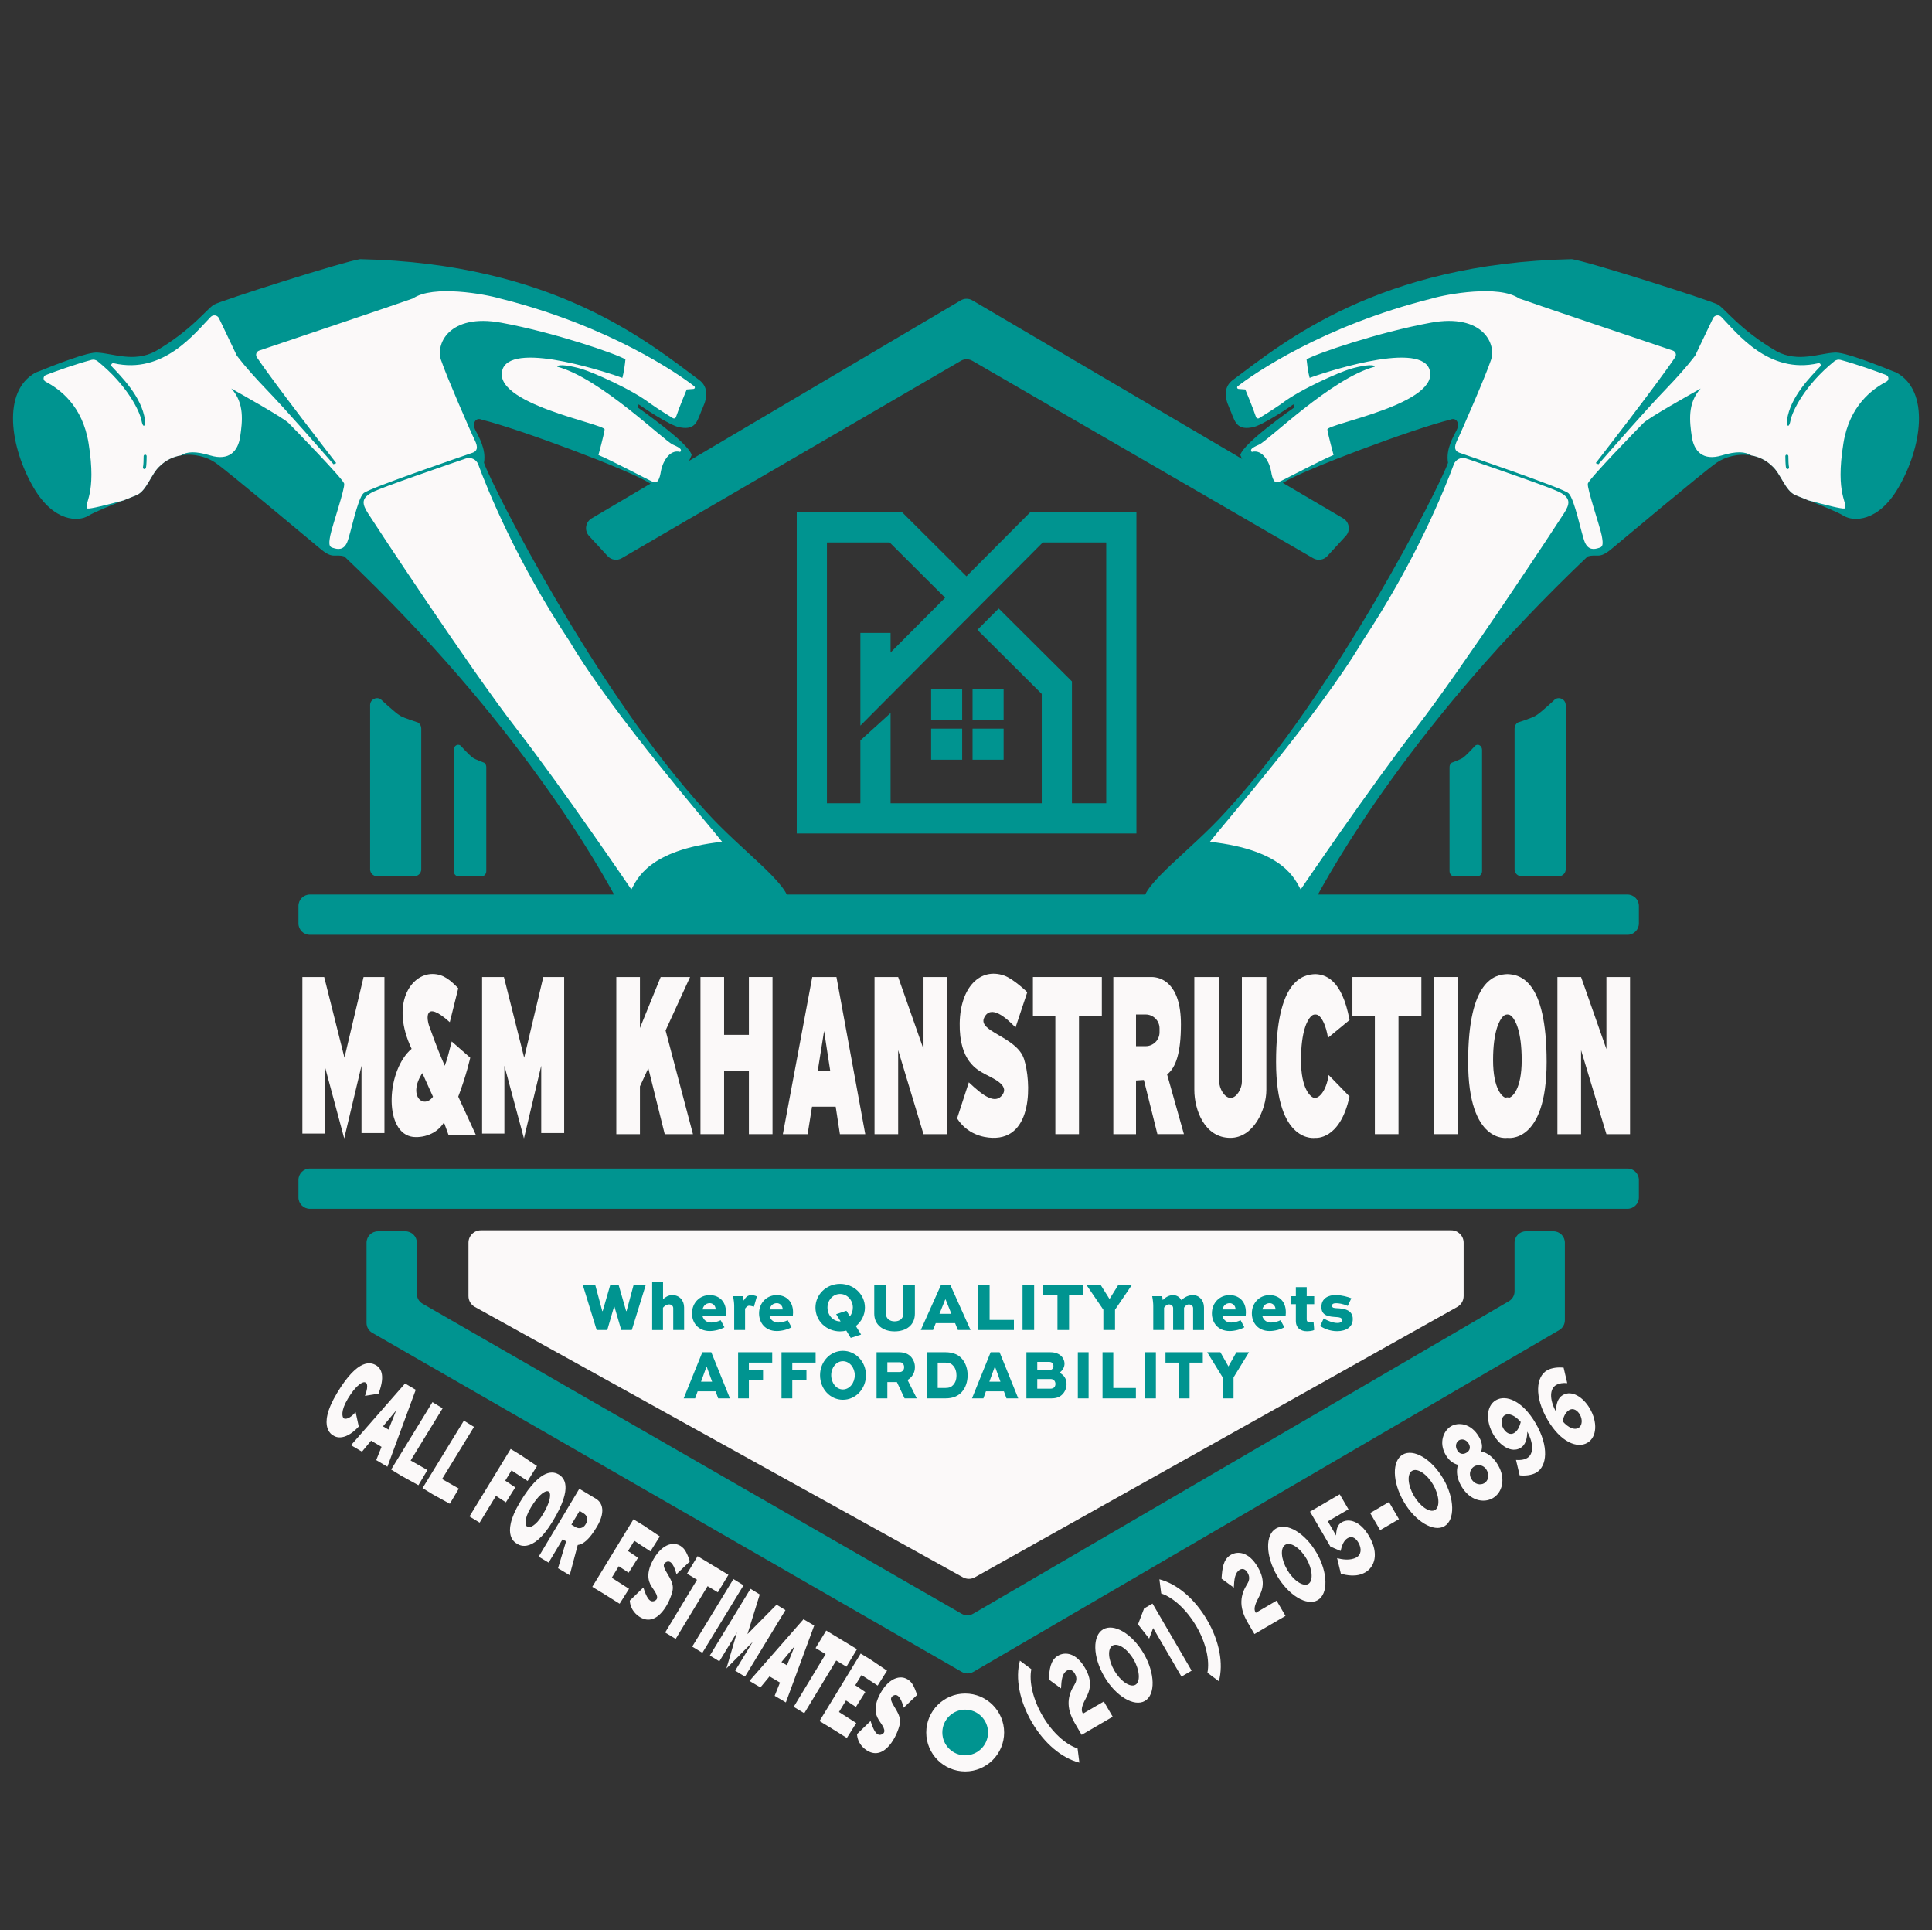 <?xml version="1.0" encoding="utf-8"?>
<!-- Generator: Adobe Illustrator 23.1.0, SVG Export Plug-In . SVG Version: 6.00 Build 0)  -->
<svg version="1.1" id="Layer_4" xmlns="http://www.w3.org/2000/svg" xmlns:xlink="http://www.w3.org/1999/xlink" x="0px" y="0px"
	 viewBox="0 0 960 959" style="enable-background:new 0 0 960 959;" xml:space="preserve">
<rect x="0" y="0" width="960" height="959" fill="#333333" stroke="none"/>
<style type="text/css">
	.st0{fill:#FBF9F9;}
	.st1{fill:#009490;}
</style>
<g>
	<g>
		<path class="st0" d="M481.43,784.39c-1.03,0-2.05-0.26-2.99-0.78L235.96,649.3c-1.96-1.09-3.18-3.16-3.18-5.4v-26.52
			c0-3.4,2.77-6.17,6.17-6.17H721.1c3.4,0,6.17,2.77,6.17,6.17v26.54c0,2.23-1.21,4.29-3.15,5.38L484.44,783.59
			C483.5,784.12,482.46,784.39,481.43,784.39z"/>
	</g>
	<g>
		<g>
			<path class="st1" d="M295.81,638.53l3.46,12.84h0.2l3.72-12.84h4.25l3.69,12.84h0.2l3.46-12.84h6.03l-6.88,22.24h-5.24
				l-3.39-11.58h-0.2l-3.36,11.58h-5.27l-6.85-22.24H295.81z"/>
		</g>
		<g>
			<path class="st1" d="M324.06,660.77v-23.84h5.4v8.51c1.32-1.16,2.8-2.01,4.61-2.01c3.52,0,5.86,2.59,5.86,6.13v11.21h-5.4v-10.86
				c0-1.06-0.86-1.87-2.07-1.87c-1.15,0-2.44,0.89-3.03,1.67v11.07H324.06z"/>
		</g>
		<g>
			<path class="st1" d="M359.98,659.41c-1.81,1.06-4.74,1.87-7.31,1.87c-5.76,0-8.82-4.12-8.82-8.79c0-5.11,3.72-9.06,8.79-9.06
				c4.02,0,8.1,2.45,8.1,8.58c0,0.27,0,0.58-0.1,1.81h-11.59c0.53,1.97,2.11,3.24,4.38,3.24c1.51,0,3.36-0.51,4.68-1.16
				L359.98,659.41z M349.08,650.55h6.52c0-2.08-1.61-3.13-2.86-3.13C350.53,647.42,349.48,648.92,349.08,650.55z"/>
		</g>
		<g>
			<path class="st1" d="M370.22,650.11v10.66h-5.4v-11.92c0-1.29-0.17-2.79-0.53-4.87h4.91c0.07,0.48,0.26,1.6,0.33,2.18
				c0.96-1.7,2.01-2.72,3.82-2.72c0.76,0,2.04,0.24,2.73,0.65l-1.45,5.08c-0.53-0.1-1.65-0.48-2.31-0.48
				C371.53,648.68,371.14,649.05,370.22,650.11z"/>
		</g>
		<g>
			<path class="st1" d="M393.3,659.41c-1.81,1.06-4.74,1.87-7.31,1.87c-5.76,0-8.82-4.12-8.82-8.79c0-5.11,3.72-9.06,8.79-9.06
				c4.02,0,8.1,2.45,8.1,8.58c0,0.27,0,0.58-0.1,1.81h-11.59c0.53,1.97,2.11,3.24,4.38,3.24c1.51,0,3.36-0.51,4.68-1.16
				L393.3,659.41z M382.4,650.55h6.52c0-2.08-1.61-3.13-2.86-3.13C383.85,647.42,382.79,648.92,382.4,650.55z"/>
		</g>
		<g>
			<path class="st1" d="M417.43,637.85c6.85,0,12.35,5.28,12.35,11.75c0,3.71-1.75,7.02-4.51,9.2l2.6,4.22l-5.14,1.67l-2.21-3.61
				c-0.99,0.24-2.04,0.38-3.1,0.38c-6.85,0-12.22-5.28-12.22-11.85C405.21,643.13,410.58,637.85,417.43,637.85z M420.59,651.2
				l1.71,2.79c0.92-1.19,1.48-2.72,1.48-4.39c0-3.68-2.8-6.74-6.35-6.74c-3.52,0-6.26,3.06-6.26,6.74c0,3.75,2.73,6.88,6.26,6.88
				h0.26l-2.21-3.58L420.59,651.2z"/>
		</g>
		<g>
			<path class="st1" d="M454.6,638.53v14.13c0,5.62-4.21,8.79-10.11,8.79c-5.63,0-10.08-3.17-10.08-8.79v-14.13h5.8v14.13
				c0,2.49,1.98,3.81,4.28,3.81c2.54,0,4.35-1.33,4.35-3.81v-14.13H454.6z"/>
		</g>
		<g>
			<path class="st1" d="M457.53,660.77l9.98-22.24h4.77l9.98,22.24h-6.29l-1.38-3.41h-9.62l-1.35,3.41H457.53z M466.81,652.73h5.93
				l-2.86-7.12h-0.2L466.81,652.73z"/>
		</g>
		<g>
			<path class="st1" d="M491.73,638.53v17.23h12.08v5.01h-17.85v-22.24H491.73z"/>
		</g>
		<g>
			<path class="st1" d="M508.1,660.77v-22.24h5.76v22.24H508.1z"/>
		</g>
		<g>
			<path class="st1" d="M518.34,638.53h19.95v5.01h-7.08v17.23h-5.76v-17.23h-7.11V638.53z"/>
		</g>
		<g>
			<path class="st1" d="M562.32,638.53l-8.27,12.16v10.08h-5.79v-10.08l-8.3-12.16h7.05l4.31,6.84l4.25-6.84H562.32z"/>
		</g>
		<g>
			<path class="st1" d="M588.36,660.77h-5.43v-10.86c0-1.02-0.86-1.87-2.07-1.87c-0.99,0-1.81,0.75-2.44,1.63v11.1h-5.37v-11.92
				c0-1.29-0.13-2.76-0.53-4.87h4.97l0.26,1.91c1.25-1.23,3-2.45,5.14-2.45c1.81,0,3.36,0.99,4.18,2.55
				c1.22-1.43,3.42-2.55,5.66-2.55c3.19,0,5.53,2.59,5.53,6.13v11.21h-5.4v-10.86c0-1.09-0.99-1.87-2.11-1.87
				c-0.99,0-1.84,0.75-2.4,1.63V660.77z"/>
		</g>
		<g>
			<path class="st1" d="M618.32,659.41c-1.81,1.06-4.74,1.87-7.31,1.87c-5.76,0-8.82-4.12-8.82-8.79c0-5.11,3.72-9.06,8.79-9.06
				c4.02,0,8.1,2.45,8.1,8.58c0,0.27,0,0.58-0.1,1.81h-11.59c0.53,1.97,2.11,3.24,4.38,3.24c1.51,0,3.36-0.51,4.68-1.16
				L618.32,659.41z M607.42,650.55h6.52c0-2.08-1.61-3.13-2.86-3.13C608.87,647.42,607.82,648.92,607.42,650.55z"/>
		</g>
		<g>
			<path class="st1" d="M638.18,659.41c-1.81,1.06-4.74,1.87-7.31,1.87c-5.76,0-8.83-4.12-8.83-8.79c0-5.11,3.72-9.06,8.79-9.06
				c4.02,0,8.1,2.45,8.1,8.58c0,0.27,0,0.58-0.1,1.81h-11.59c0.53,1.97,2.11,3.24,4.38,3.24c1.51,0,3.36-0.51,4.68-1.16
				L638.18,659.41z M627.28,650.55h6.52c0-2.08-1.61-3.13-2.86-3.13C628.73,647.42,627.67,648.92,627.28,650.55z"/>
		</g>
		<g>
			<path class="st1" d="M649.3,643.98h3.72v3.95h-3.72v7.63c0,0.95,0.49,1.26,1.58,1.26c0.63,0,1.05-0.1,1.81-0.17l0.33,4.05
				c-0.72,0.61-3.1,0.68-3.69,0.68c-2.63,0-5.43-1.29-5.43-5.14v-8.31h-2.63v-3.95h2.63v-4.53h5.4V643.98z"/>
		</g>
		<g>
			<path class="st1" d="M669.68,648.78c-2.54-1.09-4.61-1.33-5.73-1.33c-1.55,0-2.07,0.48-2.07,1.26c0,1.12,1.09,1.16,2.44,1.23
				c2.96,0.14,7.87,0.54,7.87,5.38c0,4.02-3.39,6.03-7.8,6.03c-3.75,0-6.65-1.43-8.43-2.55l1.78-3.78c1.65,1.06,4.61,2.25,6.82,2.25
				c1.75,0,2.27-0.75,2.27-1.46c0-1.23-1.51-1.4-2.6-1.46c-3.62-0.24-7.64-0.41-7.64-5.04c0-4.46,3.72-5.93,7.11-5.93
				c2.8,0,6.32,0.99,7.77,1.63L669.68,648.78z"/>
		</g>
	</g>
	<g>
		<g>
			<path class="st1" d="M339.72,694.73l9.27-22.93h4.44l9.27,22.93h-5.84l-1.28-3.51h-8.93l-1.25,3.51H339.72z M348.34,686.44h5.51
				l-2.66-7.34h-0.18L348.34,686.44z"/>
		</g>
		<g>
			<path class="st1" d="M366.76,694.73V671.8h16.95v5.16h-11.6v3.62h7.04v4.95h-7.04v9.2H366.76z"/>
		</g>
		<g>
			<path class="st1" d="M388.33,694.73V671.8h16.95v5.16h-11.6v3.62h7.04v4.95h-7.04v9.2H388.33z"/>
		</g>
		<g>
			<path class="st1" d="M418.83,671.1c6.36,0,11.47,5.44,11.47,12.11c0,6.78-5.11,12.22-11.47,12.22c-6.36,0-11.35-5.44-11.35-12.22
				C407.48,676.54,412.47,671.1,418.83,671.1z M418.83,690.3c3.3,0,5.9-3.23,5.9-7.09c0-3.79-2.6-6.95-5.9-6.95
				c-3.27,0-5.81,3.16-5.81,6.95C413.02,687.07,415.56,690.3,418.83,690.3z"/>
		</g>
		<g>
			<path class="st1" d="M435.56,694.73V671.8h11.14c3.03,0,4.93,1.02,6.21,2.56c1.07,1.3,1.71,2.98,1.71,4.88
				c0,2.81-1.41,5.02-3.67,6.35l4.59,9.13h-6.06l-3.82-8.08h-4.74v8.08H435.56z M440.92,676.78v4.88H447c1.25,0,2.26-0.88,2.26-2.46
				c0-0.63-0.21-1.26-0.58-1.72c-0.49-0.6-1.13-0.7-1.68-0.7H440.92z"/>
		</g>
		<g>
			<path class="st1" d="M460.59,694.73V671.8h9.21c3.73,0,6.49,1.19,8.35,3.44c1.71,2.07,2.66,4.88,2.66,8
				c0,3.2-0.98,6.14-2.81,8.22c-1.74,1.97-4.25,3.27-8.2,3.27H460.59z M469.67,689.57c2.05,0,3.09-0.53,3.98-1.51
				c1.04-1.16,1.62-2.6,1.62-4.74c0-2-0.52-3.48-1.47-4.63c-0.89-1.09-1.93-1.72-4.13-1.72h-3.73v12.6H469.67z"/>
		</g>
		<g>
			<path class="st1" d="M482.98,694.73l9.27-22.93h4.44l9.27,22.93h-5.84l-1.29-3.51h-8.93l-1.25,3.51H482.98z M491.61,686.44h5.51
				l-2.66-7.34h-0.18L491.61,686.44z"/>
		</g>
		<g>
			<path class="st1" d="M510.02,694.73V671.8h11.87c2.66,0,4.65,0.88,5.87,2.39c0.76,0.95,1.19,2.11,1.19,3.3
				c0,1.79-0.98,3.44-2.48,4.49c2.29,1.23,3.49,3.09,3.49,5.62c0,1.93-0.7,3.62-1.87,4.95c-1.47,1.58-3.18,2.18-5.75,2.18H510.02z
				 M515.41,676.61v4.07h5.81c0.83,0,1.38-0.21,1.74-0.63c0.31-0.35,0.49-0.84,0.49-1.41c0-0.56-0.18-1.02-0.49-1.37
				c-0.34-0.39-0.76-0.67-1.74-0.67H515.41z M515.41,685.11v4.81h6.52c0.89,0,1.53-0.25,1.93-0.7c0.37-0.42,0.58-1.02,0.58-1.68
				c0-0.63-0.21-1.23-0.58-1.65c-0.49-0.56-1.04-0.77-1.93-0.77H515.41z"/>
		</g>
		<g>
			<path class="st1" d="M535.57,694.73V671.8h5.35v22.93H535.57z"/>
		</g>
		<g>
			<path class="st1" d="M553.19,671.8v17.77h11.23v5.16h-16.58V671.8H553.19z"/>
		</g>
		<g>
			<path class="st1" d="M569.01,694.73V671.8h5.35v22.93H569.01z"/>
		</g>
		<g>
			<path class="st1" d="M579.13,671.8h18.54v5.16h-6.58v17.77h-5.35v-17.77h-6.61V671.8z"/>
		</g>
		<g>
			<path class="st1" d="M620.62,671.8l-7.68,12.53v10.39h-5.38v-10.39l-7.71-12.53h6.55l4.01,7.06l3.95-7.06H620.62z"/>
		</g>
	</g>
	<g>
		<g>
			<path class="st0" d="M512.46,829.28c-1.21,6.13,0.78,14.97,5.61,23.24c4.79,8.22,11.44,14.18,17.37,16.15l0.9,7.03
				c-8.81-2.26-17.48-9.55-23.61-20.06s-8.32-21.82-5.94-30.6L512.46,829.28z"/>
		</g>
		<g>
			<path class="st0" d="M534.1,856.16c-4.76-8.16-3.47-13.95-0.22-19.15c0.83-1.35,1.55-3.19,0.22-5.48
				c-1.33-2.29-2.89-2.17-3.91-1.57c-2.42,1.41-2.79,4.78-2.97,8.89l-6.1-4.47c0.37-5.01,0.75-9.56,4.57-11.79
				c3.63-2.12,9.11-1.38,13.42,6.02c4.11,7.04,2.38,11.51,0.2,15.62c-1.83,3.43-2.16,5.43-1.34,6.84l0.17,0.29l10.34-6.03l4.42,7.57
				l-15.44,9.01L534.1,856.16z"/>
		</g>
		<g>
			<path class="st0" d="M548.14,809.49c5.34-3.12,14.37,2.08,20.19,12.06c5.65,9.69,5.9,20.4,0.56,23.51s-14.51-2.39-20.16-12.08
				C542.91,823.01,542.79,812.61,548.14,809.49z M564.2,837.03c2.61-1.52,2.08-7.43-0.9-12.54c-3.15-5.4-7.86-8.48-10.47-6.95
				c-2.64,1.54-2.22,7.12,0.93,12.52C556.74,835.16,561.56,838.57,564.2,837.03z"/>
		</g>
		<g>
			<path class="st0" d="M565.47,807.01l3.01-7.89l4.19-2.45l19.45,33.34l-5.06,2.95l-14.07-24.13l-1.98,5.25L565.47,807.01z"/>
		</g>
		<g>
			<path class="st0" d="M576.1,784.61c8.81,2.26,17.58,9.73,23.71,20.24c6.13,10.51,8.21,21.65,5.84,30.43l-5.68-4.24
				c1.21-6.13-0.71-14.85-5.5-23.07c-4.83-8.28-11.54-14.36-17.47-16.32L576.1,784.61z"/>
		</g>
		<g>
			<path class="st0" d="M619.97,806.07c-4.76-8.16-3.47-13.95-0.22-19.15c0.84-1.35,1.55-3.19,0.22-5.48s-2.89-2.17-3.92-1.57
				c-2.42,1.41-2.79,4.78-2.97,8.89l-6.1-4.47c0.37-5.01,0.75-9.56,4.57-11.79c3.63-2.12,9.11-1.38,13.42,6.02
				c4.11,7.04,2.39,11.51,0.2,15.62c-1.83,3.43-2.16,5.43-1.34,6.84l0.17,0.29l10.34-6.04l4.42,7.57l-15.44,9.01L619.97,806.07z"/>
		</g>
		<g>
			<path class="st0" d="M634.01,759.4c5.34-3.12,14.37,2.08,20.19,12.06c5.65,9.69,5.9,20.4,0.56,23.51
				c-5.34,3.12-14.51-2.39-20.16-12.08C628.78,772.92,628.67,762.52,634.01,759.4z M650.07,786.93c2.61-1.52,2.08-7.43-0.9-12.54
				c-3.15-5.4-7.86-8.48-10.47-6.95c-2.64,1.54-2.22,7.12,0.93,12.52C642.61,785.07,647.43,788.47,650.07,786.93z"/>
		</g>
		<g>
			<path class="st0" d="M666.28,781.88l-1.88-7.79c2.35,0.67,6.61,1.41,9.72-0.4c2.14-1.25,2.69-4.17,0.84-7.34
				c-1.75-2.99-3.75-3.08-5.34-2.16c-1.96,1.14-2.87,3.72-3.49,6.36l-5.05-2.17l-10.14-17.38l14.76-8.61l4.35,7.46l-10.25,5.98
				l4.11,7.04c0.07-2.95,0.61-5.31,2.75-6.56c3.48-2.03,9.13-0.84,13.62,6.85c5.17,8.86,2.64,15.38-1.8,17.97
				C673.97,783.77,668.98,782.51,666.28,781.88z"/>
		</g>
		<g>
			<path class="st0" d="M680.82,751.69l9.35-5.46l4.96,8.51l-9.35,5.46L680.82,751.69z"/>
		</g>
		<g>
			<path class="st0" d="M696.99,722.66c5.34-3.12,14.37,2.08,20.19,12.06c5.65,9.69,5.9,20.4,0.56,23.52
				c-5.34,3.12-14.51-2.39-20.16-12.08C691.76,736.18,691.64,725.78,696.99,722.66z M713.05,750.2c2.61-1.52,2.08-7.43-0.9-12.54
				c-3.15-5.4-7.86-8.48-10.47-6.95c-2.64,1.54-2.22,7.12,0.93,12.52C705.59,748.33,710.41,751.74,713.05,750.2z"/>
		</g>
		<g>
			<path class="st0" d="M726.15,738.38c-2.33-3.99-2.67-7.72-1.65-10.6c-2.29-0.71-4.41-1.99-6.12-4.93
				c-3.63-6.22-1.01-12.16,2.65-14.29c3.51-2.05,9.86-1.58,13.8,5.17c1.54,2.64,2.02,4.96,1.13,7.37c2.98,0.54,6.06,2.76,8.36,6.69
				c4.14,7.1,2.04,13.84-2.53,16.5C737.16,746.99,730.29,745.49,726.15,738.38z M729.79,717.22c-1.34-2.29-3.54-2.42-4.78-1.7
				c-1.27,0.74-2.24,2.72-0.91,5.01c1.03,1.76,2.7,2.28,4.54,1.21C730.47,720.68,730.82,718.98,729.79,717.22z M738.73,730.34
				c-1.61-2.76-4.44-2.84-6.15-1.84c-1.71,1-3.07,3.52-1.46,6.28c1.61,2.76,4.49,3.2,6.36,2.12
				C739.37,735.79,740.34,733.1,738.73,730.34z"/>
		</g>
		<g>
			<path class="st0" d="M753.29,725.31c1.95,0.2,4.01-0.05,5.56-0.96c2.98-1.74,3.51-6.69,0.06-13.1c-0.08,3.43-0.84,6.63-3.39,8.11
				c-4.63,2.7-10.3-1.23-13.45-6.63c-3.9-6.69-3.64-14.24,1.23-17.09c5-2.92,13.21,0.24,19.75,11.45
				c6.78,11.62,5.66,21.41,0.31,24.52c-2.39,1.4-5.72,1.61-8.25,1.35L753.29,725.31z M755.66,706.46c-2.97-3.38-5.95-4.56-7.9-3.41
				c-2.02,1.18-2.08,4.36-0.74,6.65c1.06,1.82,3.11,3.54,5.37,2.21C754.12,710.89,755.08,708.68,755.66,706.46z"/>
		</g>
		<g>
			<path class="st0" d="M778.75,687.16c-1.95-0.2-3.97,0.04-5.56,0.96c-2.98,1.74-3.54,6.71-0.06,13.17
				c0.05-3.49,0.84-6.7,3.38-8.19c4.66-2.72,10.3,1.23,13.45,6.63c3.9,6.69,3.64,14.24-1.23,17.08c-4.97,2.9-13.21-0.24-19.75-11.45
				c-6.78-11.62-5.66-21.41-0.31-24.52c2.42-1.41,5.75-1.63,8.28-1.37L778.75,687.16z M776.42,706.07c2.91,3.34,5.94,4.48,7.87,3.36
				c2.05-1.2,2.08-4.36,0.74-6.65c-1.06-1.82-3.07-3.56-5.34-2.23C777.92,701.57,776.93,703.8,776.42,706.07z"/>
		</g>
	</g>
	<g>
		<g>
			<g>
				<polygon class="st1" points="532.64,405.16 517.64,405.16 517.64,344.76 485.66,312.92 496.25,302.29 532.64,338.53 				"/>
			</g>
		</g>
		<g>
			<g>
				<path class="st1" d="M564.68,414.08H395.9V254.5h52.37l31.95,31.82l31.69-31.82h52.77V414.08z M410.9,399.08h138.78V269.5
					h-31.54l-90.62,90.99v-46.04h15v9.72l27.11-27.22l-27.56-27.45H410.9V399.08z"/>
			</g>
		</g>
		<g>
			<g>
				<g>
					<polygon class="st1" points="442.52,406.58 427.52,406.58 427.52,367.84 442.52,354.24 					"/>
				</g>
			</g>
		</g>
		<g>
			<g>
				<g>
					<rect x="462.67" y="342.33" class="st1" width="15.43" height="15.43"/>
				</g>
			</g>
			<g>
				<g>
					<rect x="483.26" y="342.33" class="st1" width="15.43" height="15.43"/>
				</g>
			</g>
		</g>
		<g>
			<g>
				<g>
					<rect x="462.67" y="362" class="st1" width="15.43" height="15.43"/>
				</g>
			</g>
			<g>
				<g>
					<rect x="483.26" y="362" class="st1" width="15.43" height="15.43"/>
				</g>
			</g>
		</g>
	</g>
	<g>
		<g>
			<path class="st1" d="M808.68,464.42H153.97c-3.13,0-5.67-2.54-5.67-5.67v-8.66c0-3.13,2.54-5.67,5.67-5.67h654.71
				c3.13,0,5.67,2.54,5.67,5.67v8.66C814.35,461.88,811.81,464.42,808.68,464.42z"/>
		</g>
	</g>
	<g>
		<g>
			<path class="st1" d="M808.68,600.55H153.97c-3.13,0-5.67-2.54-5.67-5.67v-8.66c0-3.13,2.54-5.67,5.67-5.67h654.71
				c3.13,0,5.67,2.54,5.67,5.67v8.66C814.35,598.01,811.81,600.55,808.68,600.55z"/>
		</g>
	</g>
	<g>
		<g>
			<path class="st1" d="M652.52,277.34l-169.38-98.1c-1.76-1.02-3.93-1.02-5.69,0.01l-168.52,98.07c-2.3,1.34-5.22,0.9-7.02-1.06
				l-9.21-10c-2.45-2.65-1.82-6.89,1.29-8.72l183.4-108.31c1.77-1.05,3.98-1.05,5.76-0.01l184.27,108.32
				c3.11,1.83,3.74,6.06,1.3,8.72l-9.18,10.01C657.75,278.22,654.83,278.67,652.52,277.34z"/>
		</g>
	</g>
	<g>
		<g>
			<path class="st1" d="M568.08,447.94c0,9,83.52,2.52,83.52,2.52c10.44-19.8,50.4-91.44,137.28-174c4.8-1.44,5.57,1.43,11.55-3.49
				c5.97-4.91,46-38.55,52.5-43.06c4.13-2.87,10.75-4.8,17.21-3.67c3.7,0.63,7.34,2.26,10.43,5.29c4.33,3.79,6.5,12.28,11.56,14.45
				c1.5,0.64,3.82,1.56,6.45,2.6c6.24,2.47,14.27,5.67,17.57,7.7c4.7,2.89,17.05,3.25,27.1-13.91
				c11.74-20.05,15.89-48.05-0.91-57.26c-9.93-3.97-26.19-10.48-30.88-9.93c-7.41,0.36-17.89,4.99-28.54-0.58
				c-18.25-10.62-25.83-21.28-29.27-23.27c-3.43-1.98-64.66-21.49-72.61-22.58c-96.08,2.03-143.36,41.39-168.56,60.11
				c-4.08,3.12-4.32,7.92-1.68,13.68c2.64,5.76,2.88,11.28,11.04,9.84c5.04-0.48,20.88-11.52,20.88-11.52l0.24,1.68
				c0,0-25.2,17.52-26.64,23.52c3.6,8.88,11.04,20.16,21.36,13.68c10.32-6.48,65.04-26.88,82.8-31.2c3.12-1.44,5.04,1.68,3.36,5.04
				s-5.52,9.6-4.32,16.32c-3.84,11.28-55.78,114-110.45,173.4C591.84,422.38,568.08,438.94,568.08,447.94z"/>
		</g>
		<g>
			<path class="st0" d="M646.29,441.9c-2.71-4.74-8.12-19.62-45.1-23.68c4.74-6.31,54.48-63.53,75.6-99.29
				c26.75-40.33,41.08-75.99,45.59-88.21c0.92-2.49,3.65-3.79,6.16-2.93c11.43,3.91,40.73,14,45.92,16.5
				c6.48,3.12,5.52,6.24,2.64,10.8s-50.88,77.52-73.44,106.56S646.29,441.9,646.29,441.9z"/>
		</g>
		<g>
			<g>
				<path class="st0" d="M670.88,183.32c-5.18,1.54-24.72,9.97-34.11,17.25c-4.9,3.36-9.18,6-11.14,7.18
					c-0.57,0.35-1.31,0.07-1.52-0.57c-1.76-5.22-5.35-13.7-5.35-13.7l-3.34-0.25c-0.68-0.05-0.94-0.9-0.41-1.32
					c7.47-5.88,42.18-30.06,96.67-43.65c7.09-2.1,33.15-6.89,43.11,0c9.96,3.55,63.76,21.65,76.45,25.92
					c1.38,0.47,1.93,2.12,1.12,3.33c-8.99,13.41-39.44,52.56-39.44,52.56l1.34,0.58c5.17-5.94,23.38-26.83,33.53-37.36
					c10.15-10.54,14.56-16.67,14.56-16.67c3.94-8.26,7.09-14.85,8.83-18.5c0.77-1.6,2.87-1.94,4.11-0.68
					c7.81,7.96,23.45,28.69,48.22,23.01c0.94-0.22,1.61,0.89,0.95,1.6c-4.39,4.72-14.95,15.01-16.5,26.65
					c-0.24,3.18,0.96,4.32,1.79,0c0.81-4.2,6.8-17.17,21.77-29.27c0.85-0.68,1.99-0.92,3.05-0.64c8.31,2.24,17.51,5.57,22.6,7.5
					c1.46,0.55,1.59,2.56,0.21,3.29c-7.21,3.8-18.35,12.01-21.37,30.5c-4.28,26.25,2.6,29.84,0.53,32.55
					c-1.45,0.27-9.51-1.77-17.96-4.05c-2.63-1.04-4.95-1.96-6.45-2.6c-5.06-2.17-7.23-10.66-11.56-14.45
					c-3.09-3.03-6.73-4.66-10.43-5.29c-3.01-1.9-7.22-2.21-14.63,0.03c-9.38,2.83-13.8-2.12-14.86-9.37
					c-1.06-7.26-2.3-16.63,4.42-23.89c-5.31,3.01-25.83,14.51-28.48,17.16c-2.66,2.66-27.07,27.78-27.6,30.08
					c-0.53,2.3,6.01,21.23,6.9,25.83c0.88,4.6,0.5,5.69-1.44,6.14c-2.3,0.77-5.17,1.15-6.89-2.68c-1.73-3.83-5.13-21.84-8.22-24.52
					c-3.09-2.69-52.14-19.35-54.24-20.12c-2.11-0.77-2.88-2.49-0.96-6.32c1.91-3.83,14.37-32.57,16.48-39.09
					c3.44-8.24-3.65-23.95-29.7-19.16c-26.06,4.79-56.9,15.33-61.69,18.2c0.57,5.94,1.53,9.2,1.53,9.2
					c4.02-1.53,53.64-18.58,59.39-4.6c6.71,17.44-50.96,27.4-50.58,30.27c0.39,2.88,3.07,12.65,3.07,12.65
					c-5.75,2.3-24.91,12.45-27.21,13.41c-2.3,0.96-3.26-1.72-3.83-5.36c-0.58-3.64-3.88-11.13-9.58-9.58
					c-0.77-0.96-0.77-1.73,3.64-3.64c4.41-1.92,36.21-33.15,57.48-38.71C682.56,180.64,676.05,181.79,670.88,183.32z M888.23,233.03
					c0.07,0,0.14-0.01,0.21-0.03c0.4-0.11,0.63-0.53,0.52-0.93c-0.24-0.83-0.33-3.72-0.33-5.46c0-0.41-0.34-0.75-0.75-0.75l0,0
					c-0.41,0-0.75,0.34-0.75,0.75c0,0.46,0.01,4.57,0.38,5.87C887.61,232.82,887.91,233.03,888.23,233.03z"/>
			</g>
		</g>
	</g>
	<g>
		<g>
			<path class="st1" d="M391.92,447.94c0,9-83.52,2.52-83.52,2.52c-10.44-19.8-50.4-91.44-137.28-174
				c-4.8-1.44-5.57,1.43-11.55-3.49c-5.97-4.91-46-38.55-52.5-43.06c-4.13-2.87-10.75-4.8-17.21-3.67
				c-3.7,0.63-7.34,2.26-10.43,5.29c-4.33,3.79-6.5,12.28-11.56,14.45c-1.5,0.64-3.82,1.56-6.45,2.6
				c-6.24,2.47-14.27,5.67-17.57,7.7c-4.7,2.89-17.05,3.25-27.1-13.91c-11.74-20.05-15.89-48.05,0.91-57.26
				c9.93-3.97,26.19-10.48,30.88-9.93c7.41,0.36,17.89,4.99,28.54-0.58c18.25-10.62,25.83-21.28,29.27-23.27
				c3.43-1.98,64.66-21.49,72.61-22.58c96.08,2.03,143.36,41.39,168.56,60.11c4.08,3.12,4.32,7.92,1.68,13.68
				c-2.64,5.76-2.88,11.28-11.04,9.84c-5.04-0.48-20.88-11.52-20.88-11.52l-0.24,1.68c0,0,25.2,17.52,26.64,23.52
				c-3.6,8.88-11.04,20.16-21.36,13.68c-10.32-6.48-65.04-26.88-82.8-31.2c-3.12-1.44-5.04,1.68-3.36,5.04s5.52,9.6,4.32,16.32
				c3.84,11.28,55.78,114,110.45,173.4C368.16,422.38,391.92,438.94,391.92,447.94z"/>
		</g>
		<g>
			<path class="st0" d="M313.71,441.9c2.71-4.74,8.12-19.62,45.1-23.68c-4.74-6.31-54.48-63.53-75.6-99.29
				c-26.75-40.33-41.08-75.99-45.59-88.21c-0.92-2.49-3.65-3.79-6.16-2.93c-11.43,3.91-40.73,14-45.92,16.5
				c-6.48,3.12-5.52,6.24-2.64,10.8c2.88,4.56,50.88,77.52,73.44,106.56S313.71,441.9,313.71,441.9z"/>
		</g>
		<g>
			<g>
				<path class="st0" d="M276.86,182.17c21.27,5.56,53.07,36.79,57.48,38.71c4.41,1.91,4.41,2.68,3.64,3.64
					c-5.7-1.55-9,5.94-9.58,9.58c-0.57,3.64-1.53,6.32-3.83,5.36c-2.3-0.96-21.46-11.11-27.21-13.41c0,0,2.68-9.77,3.07-12.65
					c0.38-2.87-57.29-12.83-50.58-30.27c5.75-13.98,55.37,3.07,59.39,4.6c0,0,0.96-3.26,1.53-9.2c-4.79-2.87-35.63-13.41-61.69-18.2
					c-26.05-4.79-33.14,10.92-29.7,19.16c2.11,6.52,14.57,35.26,16.48,39.09c1.92,3.83,1.15,5.55-0.96,6.32
					c-2.1,0.77-51.15,17.43-54.24,20.12c-3.09,2.68-6.49,20.69-8.22,24.52c-1.72,3.83-4.59,3.45-6.89,2.68
					c-1.94-0.45-2.32-1.54-1.44-6.14c0.89-4.6,7.43-23.53,6.9-25.83c-0.53-2.3-24.94-27.42-27.6-30.08
					c-2.65-2.65-23.17-14.15-28.48-17.16c6.72,7.26,5.48,16.63,4.42,23.89c-1.06,7.25-5.48,12.2-14.86,9.37
					c-7.41-2.24-11.62-1.93-14.63-0.03c-3.7,0.63-7.34,2.26-10.43,5.29c-4.33,3.79-6.5,12.28-11.56,14.45
					c-1.5,0.64-3.82,1.56-6.45,2.6c-8.45,2.28-16.51,4.32-17.96,4.05c-2.07-2.71,4.81-6.3,0.53-32.55
					c-3.02-18.49-14.16-26.7-21.37-30.5c-1.38-0.73-1.25-2.74,0.21-3.29c5.09-1.93,14.29-5.26,22.6-7.5
					c1.06-0.28,2.2-0.04,3.05,0.64c14.97,12.1,20.96,25.07,21.77,29.27c0.83,4.32,2.03,3.18,1.79,0
					c-1.55-11.64-12.11-21.93-16.5-26.65c-0.66-0.71,0.01-1.82,0.95-1.6c24.77,5.68,40.41-15.05,48.22-23.01
					c1.24-1.26,3.34-0.92,4.11,0.68c1.74,3.65,4.89,10.24,8.83,18.5c0,0,4.41,6.13,14.56,16.67c10.15,10.53,28.36,31.42,33.53,37.36
					l1.34-0.58c0,0-30.45-39.15-39.44-52.56c-0.81-1.21-0.26-2.86,1.12-3.33c12.69-4.27,66.49-22.37,76.45-25.92
					c9.96-6.89,36.02-2.1,43.11,0c54.49,13.59,89.21,37.77,96.67,43.65c0.53,0.42,0.27,1.27-0.41,1.32l-3.34,0.25
					c0,0-3.59,8.48-5.35,13.7c-0.21,0.64-0.95,0.91-1.52,0.57c-1.95-1.18-6.24-3.82-11.14-7.18c-9.39-7.28-28.93-15.71-34.11-17.25
					C283.95,181.79,277.44,180.64,276.86,182.17z M72.49,232.49c0.37-1.3,0.38-5.4,0.38-5.87c0-0.41-0.34-0.75-0.75-0.75l0,0
					c-0.41,0-0.75,0.34-0.75,0.75c0,1.74-0.09,4.62-0.33,5.46c-0.11,0.4,0.12,0.81,0.52,0.93c0.07,0.02,0.14,0.03,0.21,0.03
					C72.09,233.03,72.39,232.82,72.49,232.49z"/>
			</g>
		</g>
	</g>
	<g>
		<g>
			<path class="st1" d="M205.88,435.33h-18.52c-1.9,0-3.45-1.54-3.45-3.45v-81.57c0-2.71,2.98-4.36,5.27-2.92
				c0,0,6.98,6.62,9.72,8.23c2.03,1.19,8.8,3.33,8.8,3.33c1.01,0.63,1.62,1.73,1.62,2.92v70
				C209.33,433.78,207.79,435.33,205.88,435.33z"/>
		</g>
		<g>
			<path class="st1" d="M239.44,435.33h-11.77c-1.21,0-2.19-1.14-2.19-2.55v-60.22c0-2,1.89-3.22,3.35-2.16c0,0,4.43,4.89,6.18,6.08
				c1.29,0.88,5.59,2.46,5.59,2.46c0.64,0.47,1.03,1.28,1.03,2.16v51.68C241.63,434.19,240.65,435.33,239.44,435.33z"/>
		</g>
	</g>
	<g>
		<g>
			<path class="st1" d="M756.02,435.33h18.52c1.9,0,3.45-1.54,3.45-3.45v-81.57c0-2.71-2.98-4.36-5.27-2.92c0,0-6.98,6.62-9.72,8.23
				c-2.03,1.19-8.8,3.33-8.8,3.33c-1.01,0.63-1.62,1.73-1.62,2.92v70C752.57,433.78,754.11,435.33,756.02,435.33z"/>
		</g>
		<g>
			<path class="st1" d="M722.46,435.33h11.77c1.21,0,2.19-1.14,2.19-2.55v-60.22c0-2-1.89-3.22-3.35-2.16c0,0-4.43,4.89-6.18,6.08
				c-1.29,0.88-5.59,2.46-5.59,2.46c-0.64,0.47-1.03,1.28-1.03,2.16v51.68C720.27,434.19,721.25,435.33,722.46,435.33z"/>
		</g>
	</g>
	<g>
		<g>
			<path class="st1" d="M479.6,876.08c-8.47,0-15.35-6.89-15.35-15.35c0-8.46,6.89-15.35,15.35-15.35c8.47,0,15.35,6.89,15.35,15.35
				C494.95,869.2,488.07,876.08,479.6,876.08z"/>
		</g>
		<g>
			<path class="st0" d="M479.6,849.38c6.27,0,11.35,5.08,11.35,11.35c0,6.27-5.08,11.35-11.35,11.35s-11.35-5.08-11.35-11.35
				C468.25,854.46,473.33,849.38,479.6,849.38 M479.6,841.38c-10.67,0-19.35,8.68-19.35,19.35c0,10.67,8.68,19.35,19.35,19.35
				s19.35-8.68,19.35-19.35C498.95,850.06,490.27,841.38,479.6,841.38L479.6,841.38z"/>
		</g>
	</g>
	<g>
		<g>
			<polygon class="st0" points="171.16,525.48 161.09,485.39 150.25,485.39 150.25,563.17 161.33,563.17 161.33,529.46 
				171.04,565.58 179.63,529.46 179.63,562.93 191.03,562.93 191.03,485.39 180.66,485.39 			"/>
		</g>
		<g>
			<polygon class="st0" points="260.46,525.48 250.39,485.39 239.55,485.39 239.55,563.17 250.63,563.17 250.63,529.46 
				260.35,565.58 268.93,529.46 268.93,562.93 280.33,562.93 280.33,485.39 269.96,485.39 			"/>
		</g>
		<g>
			<path class="st0" d="M233.66,525.48c-9.2-8.06-9.2-8.06-9.2-8.06c-3.26,12.84-2.87,9.77-3.45,12.07
				c-4.95-11.3-6.33-16.11-7.47-18.97c-1.78-4.46-2.87-14.18,9.96-2.68l4.21-16.86c-3.64-3.64-7.09-7.09-12.84-7.09
				c-10.73,0-20.96,14.8-10.35,37.17c-12.3,10.39-13.94,40.25-0.48,43.56c3.9,0.96,12.24-0.04,16.57-6.96
				c2.3,6.32,2.3,6.32,2.3,6.32h13.6l-8.81-19.16C231.74,534.28,233.66,525.48,233.66,525.48z M209.86,533.12l5.3,11.75
				C210.47,551.23,202.43,544.43,209.86,533.12z"/>
		</g>
		<g>
			<polygon class="st0" points="372.12,514.13 359.8,514.13 359.8,485.39 348.06,485.39 348.06,563.47 359.8,563.47 359.8,531.96 
				372.12,531.96 372.12,563.47 383.86,563.47 383.86,485.39 372.12,485.39 			"/>
		</g>
		<g>
			<polygon class="st0" points="458.89,521.23 446.29,485.39 434.55,485.39 434.55,563.47 446.29,563.47 446.29,521.71 
				458.89,563.47 470.64,563.47 470.64,485.39 458.89,485.39 			"/>
		</g>
		<g>
			<polygon class="st0" points="513.25,504.86 524.4,504.86 524.4,563.47 536.14,563.47 536.14,504.86 547.5,504.86 547.5,485.39 
				513.25,485.39 			"/>
		</g>
		<g>
			<rect x="712.58" y="485.39" class="st0" width="11.74" height="78.08"/>
		</g>
		<g>
			<polygon class="st0" points="672.01,504.86 683.16,504.86 683.16,563.47 694.91,563.47 694.91,504.86 706.27,504.86 
				706.27,485.39 672.01,485.39 			"/>
		</g>
		<g>
			<polygon class="st0" points="342.9,485.39 328.29,485.39 317.98,510.73 317.98,485.39 306.24,485.39 306.24,563.47 
				317.98,563.47 317.98,539.72 322.14,530.67 330.3,563.47 344.33,563.47 330.72,511.95 			"/>
		</g>
		<g>
			<path class="st0" d="M403.61,485.39l-14.61,78.08h12.31l2.18-13.67h11.76l2.1,13.67h12.6l-14.32-78.08H403.61z M406.34,531.96
				l3.15-19.76l3.04,19.76H406.34z"/>
		</g>
		<g>
			<polygon class="st0" points="798.22,485.39 798.22,521.23 785.62,485.39 773.87,485.39 773.87,563.47 785.62,563.47 
				785.62,521.71 798.22,563.47 809.96,563.47 809.96,485.39 			"/>
		</g>
		<g>
			<path class="st0" d="M586.8,508.91c0-20.62-9.99-23.52-14.67-23.52c-4.67,0-18.92,0-18.92,0v78.08h11.27v-26.68
				c1.07-0.08,2.36-0.16,3.91-0.25l6.72,26.93h13.18l-8.36-29.67C584.35,530.33,586.8,522.9,586.8,508.91z M576.17,512.85
				c0,3.81-3.09,6.91-6.91,6.91h-4.78v-15.75h4.78c3.82,0,6.91,3.09,6.91,6.91V512.85z"/>
		</g>
		<g>
			<path class="st0" d="M489.04,505.59c3.28-6.71,10.87,0,15.57,4.87l5.84-17.52c0,0-6.82-6.64-11.51-8.27
				c-11.69-4.06-21.76,5.51-22.07,23.68c-0.32,18.98,8.92,23.2,12.33,25.14s12.49,5.35,8.92,10.38c-3.57,5.03-9.73,0.49-16.71-6.16
				l-5.84,17.93c5.03,7.83,12.81,9.49,17.44,9.65c20.51,0.72,19.39-28.06,15.82-39.15C505.27,515.05,485.64,512.57,489.04,505.59z"
				/>
		</g>
		<g>
			<path class="st0" d="M617.09,537.55c0,3.1-2.51,7.89-5.62,7.89c-3.1,0-5.62-4.79-5.62-7.89v-52.16h-12.39v56.07
				c0,9.88,5.05,23.85,17.9,23.85c11.47,0,17.89-13.97,17.89-23.85v-56.07h-12.16V537.55z"/>
		</g>
		<g>
			<path class="st0" d="M749.01,483.95c-5.96,0.23-19.5,2.52-19.5,43.59s19.5,37.77,19.5,37.77s19.5,3.3,19.5-37.77
				S754.98,484.18,749.01,483.95z M750,545.29l-0.99-0.14L748,545.3c-1.39-0.3-6.1-4.11-6.1-18.61c0-14.61,3.28-19.86,4.68-21.44
				c0.94-1.05,1.53-1.19,2.43-1.24c0.9,0.04,1.49,0.18,2.43,1.24c1.41,1.58,4.68,6.83,4.68,21.44
				C756.12,541.12,751.46,544.96,750,545.29z"/>
		</g>
		<g>
			<path class="st0" d="M653.57,504.01c0.9,0.04,1.49,0.18,2.43,1.24c0.97,1.08,2.82,3.91,3.88,10.34l10.7-8.82
				c-3.79-20.61-12.31-22.64-17.01-22.82c-5.96,0.23-19.5,2.53-19.5,43.59c0,41.07,19.5,37.77,19.5,37.77s12.3,1.38,17-20.58
				l-10.38-10.66c-1.23,8.44-5.25,12.25-7.64,11.23c-1.31-0.56-6.09-4.11-6.09-18.61c0-14.61,3.27-19.87,4.68-21.44
				C652.08,504.19,652.67,504.05,653.57,504.01z"/>
		</g>
	</g>
	<g>
		<polygon class="st0" points="371.41,811.85 377.52,792.15 372.91,789.34 352.72,822.49 357.44,825.37 366.19,811 360.96,828.91 
			373.99,815.75 365.31,830.01 370.17,832.97 390.29,799.92 385.87,797.23 		"/>
	</g>
	<g>
		
			<rect x="336.75" y="799.77" transform="matrix(0.521 -0.854 0.854 0.521 -514.495 688.964)" class="st0" width="39.29" height="5.91"/>
	</g>
	<g>
		<polygon class="st0" points="341.37,781.83 346.35,784.84 330.5,811.05 335.75,814.22 351.6,788.02 356.69,791.09 361.95,782.39 
			346.63,773.12 		"/>
	</g>
	<g>
		<polygon class="st0" points="405.26,818.77 410.25,821.79 394.39,847.99 399.64,851.17 415.5,824.96 420.58,828.04 425.84,819.33 
			410.53,810.07 		"/>
	</g>
	<g>
		<path class="st0" d="M201.27,687.34l-26.85,30.65l5.44,3.22l4.53-5.47l5.19,3.07l-2.64,6.58l5.56,3.29l14.08-38.21L201.27,687.34z
			 M190.31,708.61l6.55-7.9l-3.82,9.52L190.31,708.61z"/>
	</g>
	<g>
		<path class="st0" d="M399.26,804.46l-26.85,30.65l5.44,3.22l4.53-5.47l5.19,3.07l-2.64,6.58l5.56,3.29l14.08-38.21L399.26,804.46z
			 M388.3,825.73l6.55-7.9l-3.82,9.52L388.3,825.73z"/>
	</g>
	<g>
		<path class="st0" d="M296.52,758.64c5.33-8.91,1.69-12.79-0.36-14.02c-2.05-1.23-8.31-4.98-8.31-4.98l-20.19,33.73l4.95,2.96
			l6.9-11.53c0.49,0.25,1.08,0.55,1.78,0.92l-4.01,13.4l5.79,3.47l4-15.02C289.9,767.25,292.9,764.68,296.52,758.64z M290.83,757.54
			c-0.99,1.65-3.14,2.17-4.82,1.17l-2.1-1.26l4.07-6.8l2.1,1.26c1.68,1,2.24,3.15,1.25,4.8L290.83,757.54z"/>
	</g>
	<g>
		<path class="st0" d="M443.48,842.67c3-2.19,4.69,2.52,5.56,5.75l6.66-6.35c0,0-1.37-4.5-3.01-6.31
			c-4.08-4.49-10.68-2.62-15.11,5.3c-4.63,8.27-1.64,12.27-0.63,13.91c1.01,1.65,4.12,5.25,1.39,6.63
			c-2.73,1.38-4.31-2.04-5.75-6.58l-6.75,6.53c0.32,4.61,3.28,7.14,5.24,8.29c8.67,5.07,14.99-7.84,16.07-13.54
			C448.24,850.59,440.36,844.95,443.48,842.67z"/>
	</g>
	<g>
		<path class="st0" d="M330.57,776.33c3-2.19,4.69,2.52,5.56,5.75l6.66-6.35c0,0-1.37-4.5-3.01-6.31
			c-4.08-4.49-10.68-2.62-15.11,5.3c-4.63,8.27-1.64,12.27-0.63,13.91c1.01,1.65,4.12,5.25,1.39,6.63
			c-2.73,1.38-4.31-2.04-5.75-6.58l-6.75,6.53c0.32,4.61,3.28,7.14,5.24,8.29c8.67,5.07,14.99-7.84,16.07-13.54
			C335.32,784.25,327.45,778.61,330.57,776.33z"/>
	</g>
	<g>
		<path class="st0" d="M277.69,732.55c-2.52-1.39-8.71-3.8-19.19,13.54c-10.48,17.34-1.58,20.82-1.58,20.82s7.22,6.26,17.7-11.08
			C285.11,738.49,280.1,734.14,277.69,732.55z M262.45,758.71l-0.37-0.3l-0.46-0.2c-0.5-0.48-1.47-3.26,2.23-9.38
			c3.73-6.17,6.42-7.57,7.41-7.89c0.66-0.21,0.94-0.12,1.32,0.08c0.36,0.24,0.57,0.45,0.69,1.13c0.18,1.02,0.19,4.05-3.53,10.23
			C266.04,758.48,263.13,758.93,262.45,758.71z"/>
	</g>
	<g>
		<path class="st0" d="M181.69,686.9c0.37,0.24,0.58,0.45,0.7,1.15c0.13,0.71,0.17,2.39-1.05,5.43l6.76-1.11
			c3.75-9.82,0.71-12.84-1.21-14.1c-2.55-1.4-8.81-3.82-19.44,13.85c-10.63,17.68-1.62,21.16-1.62,21.16s4.79,3.69,12.44-4.58
			l-1.58-7.2c-2.7,3.32-5.37,3.95-6.1,2.91c-0.4-0.57-1.48-3.3,2.27-9.54c3.78-6.29,6.51-7.73,7.51-8.05
			C181.02,686.61,181.3,686.7,181.69,686.9z"/>
	</g>
	<polygon class="st0" points="323.19,770.73 327.86,763.32 319.81,757.89 314.76,754.81 294.3,788.35 299.35,791.43 299.35,791.42 
		307.89,796.76 312.56,789.34 303.97,783.85 307.46,778.13 312.37,781.35 317.04,773.93 312.07,770.57 315.17,765.48 	"/>
	<g>
		<polygon class="st0" points="262.18,735.77 266.84,728.35 258.79,722.92 253.75,719.85 233.28,753.39 238.33,756.47 
			246.44,743.16 251.36,746.38 256.03,738.96 251.05,735.61 254.16,730.52 		"/>
	</g>
	<g>
		<polygon class="st0" points="235.53,708.89 230.49,705.8 209.97,739.31 215.01,742.4 223.51,747.09 227.98,739.55 219.65,734.81 
					"/>
	</g>
	<g>
		<polygon class="st0" points="219.93,699.67 214.89,696.59 194.36,730.09 199.4,733.18 207.91,737.87 212.38,730.33 204.05,725.59 
					"/>
	</g>
	<g>
		<polygon class="st0" points="436.1,837.43 440.77,830.01 432.72,824.58 427.67,821.51 407.21,855.05 412.26,858.13 412.27,858.11 
			420.8,863.45 425.47,856.04 416.88,850.55 420.37,844.82 425.29,848.04 429.96,840.63 424.98,837.27 428.09,832.18 		"/>
	</g>
	<g>
		<g>
			<path class="st1" d="M477.93,830.64L184.97,662.16c-1.76-1.01-2.84-2.89-2.84-4.91v-39.86c0-3.13,2.54-5.67,5.67-5.67h13.66
				c3.13,0,5.67,2.54,5.67,5.67v25.4c0,2.03,1.08,3.9,2.84,4.91l267.88,154.05c1.76,1.01,3.93,1.01,5.68-0.02l266.23-155.28
				c1.74-1.02,2.81-2.88,2.81-4.9v-24.17c0-3.13,2.54-5.67,5.67-5.67h13.66c3.13,0,5.67,2.54,5.67,5.67v38.53
				c0,2.02-1.07,3.88-2.81,4.9L483.62,830.62C481.86,831.64,479.69,831.65,477.93,830.64z"/>
		</g>
	</g>
</g>
</svg>
